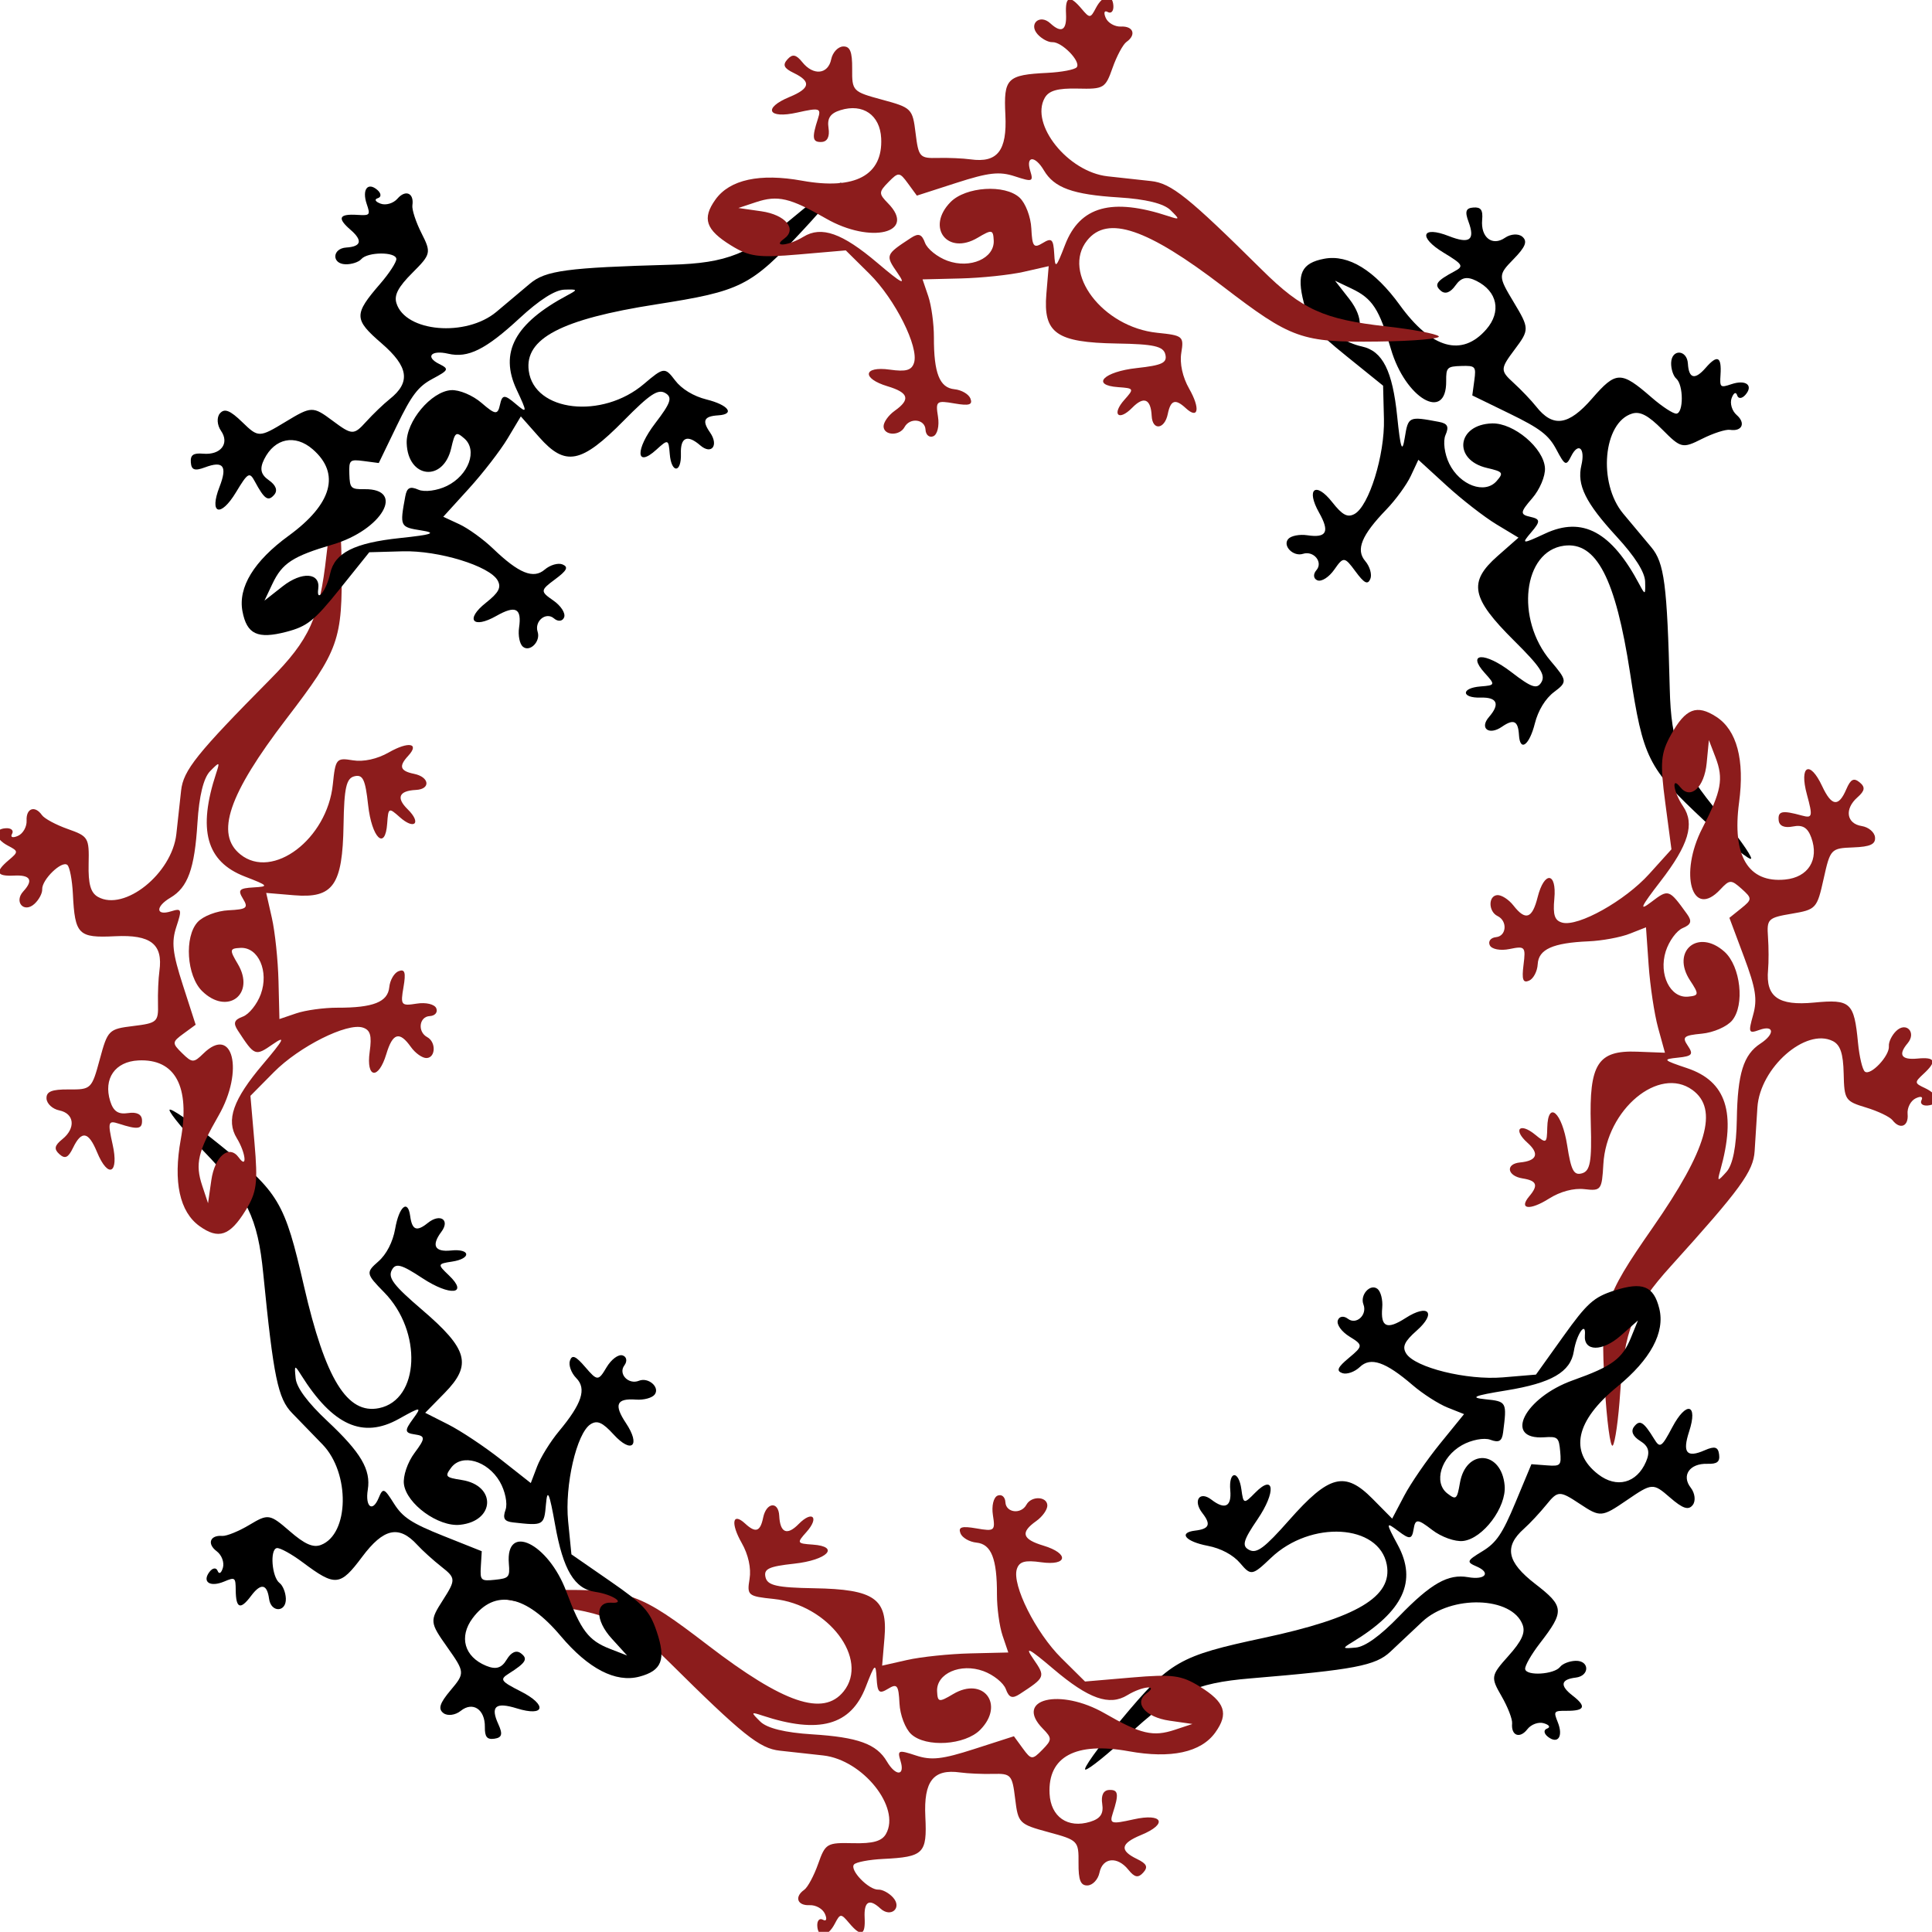 <?xml version="1.0" encoding="UTF-8"?>
<svg viewBox="0 0 442.186 442.148" xmlns="http://www.w3.org/2000/svg">
 <g transform="translate(-57.364 -389.54)">
  <path d="m456.84 479.91c-0.783 0.901-1.631 0.951-1.884 0.111-0.264-0.876-0.803-0.604-1.264 0.637-0.443 1.19 0.073 2.927 1.145 3.859 2.137 1.858 1.252 3.83-1.527 3.401-0.966-0.149-3.847 0.781-6.401 2.067-4.454 2.242-4.825 2.156-9.058-2.105-3.239-3.26-5.083-4.241-6.926-3.684-6.637 2.006-7.886 15.893-2.058 22.894 1.897 2.279 4.787 5.736 6.422 7.681 2.996 3.565 3.641 8.493 4.235 32.345 0.319 12.815 2.337 17.88 11.528 28.923 3.875 4.656 7.075 9.139 7.112 9.961s-4.865-3.127-10.893-8.777c-12.772-11.973-13.825-14.079-16.829-33.678-3.31-21.598-7.705-30.07-15.098-29.107-9.392 1.223-11.214 16.776-3.087 26.361 3.827 4.514 3.862 4.824 0.804 7.116-1.986 1.488-3.655 4.212-4.404 7.188-1.267 5.031-3.404 6.601-3.639 2.673-0.196-3.276-1.202-3.764-3.911-1.894-2.966 2.047-5.197 0.34-2.943-2.252 2.559-2.943 1.877-4.54-1.891-4.428-4.513 0.135-4.558-2.207-0.049-2.553 3.378-0.26 3.413-0.37 0.968-3.069-4.274-4.718 0.04-4.869 6.083-0.213 4.647 3.58 5.887 3.994 6.885 2.297 0.98-1.667-0.241-3.518-6.274-9.506-9.827-9.756-10.534-13.399-3.757-19.361l4.78-4.206-5.04-3.038c-2.772-1.671-7.929-5.681-11.459-8.91l-6.418-5.872-1.722 3.681c-0.947 2.025-3.466 5.486-5.598 7.691-5.687 5.884-7.053 9.214-4.843 11.805 1.069 1.253 1.593 3.099 1.165 4.103-0.597 1.4-1.389 0.995-3.407-1.746-2.489-3.381-2.745-3.403-4.817-0.425-1.225 1.76-2.931 2.855-3.876 2.486-0.928-0.362-1.037-1.407-0.241-2.322 1.595-1.834-0.618-4.534-3.071-3.747-2.218 0.712-4.734-1.834-3.367-3.406 0.633-0.728 2.591-1.108 4.351-0.845 4.446 0.665 5.191-0.766 2.7-5.184-3.062-5.432-0.797-7.234 3.007-2.392 2.321 2.954 3.493 3.58 5.09 2.717 3.328-1.798 6.959-13.505 6.751-21.761l-0.192-7.611-8.366-6.756c-7.279-5.878-8.551-7.472-9.789-12.267-1.701-6.587-0.539-9.059 4.716-10.039 5.513-1.027 11.51 2.661 17.274 10.625 7.227 9.985 14.219 11.944 19.785 5.543 3.5-4.025 2.555-8.679-2.252-11.091-2.189-1.099-3.503-0.812-4.811 1.047-1.147 1.631-2.359 2.072-3.344 1.216-1.608-1.398-1.022-2.238 3.093-4.438 2.228-1.191 2.006-1.577-2.466-4.289-5.882-3.566-5.027-6.237 1.213-3.788 4.765 1.87 6.057 0.918 4.489-3.306-0.87-2.345-0.603-3.111 1.127-3.236 1.721-0.125 2.203 0.558 2 2.832-0.358 4.015 2.317 6.105 5.235 4.091 1.301-0.898 3.09-1.003 3.976-0.233 1.214 1.055 0.714 2.318-2.029 5.128-3.564 3.65-3.563 3.855 0.056 9.876 3.589 5.971 3.595 6.283 0.199 10.809-3.304 4.404-3.32 4.822-0.277 7.597 1.771 1.615 4.114 4.07 5.207 5.456 3.841 4.869 7.4 4.362 12.774-1.818 5.526-6.355 6.612-6.376 13.64-0.265 2.408 2.094 4.963 3.76 5.678 3.703 1.66-0.133 1.639-6.566-0.026-8.014-0.692-0.602-1.222-2.234-1.176-3.626 0.106-3.221 3.641-3.042 3.834 0.194 0.207 3.462 1.605 3.797 4.061 0.972 2.688-3.092 3.676-2.634 3.404 1.576-0.188 2.912-0.07 3.014 2.482 2.158 3.323-1.116 5.118 0.248 3.212 2.44zm-39.87 14.029c-1.161 2.315-1.423 2.196-3.398-1.528-1.747-3.296-3.709-4.801-10.689-8.201l-8.549-4.164 0.462-3.423c0.436-3.229 0.265-3.417-3.005-3.319-3.214 0.096-3.465 0.348-3.434 3.454 0.093 9.482-9.346 4.003-12.65-7.342-2.658-9.128-4.226-11.545-8.955-13.8l-3.835-1.829 3.255 4.165c3.455 4.42 3.145 8.689-0.592 8.154-3.395-0.486-0.341 1.897 3.516 2.743 4.712 1.033 6.976 5.532 8.05 15.996 0.762 7.425 1.146 8.509 1.732 4.888 0.792-4.9 0.887-4.944 7.817-3.64 2 0.376 2.354 1.086 1.505 3.017-0.61 1.389-0.227 4.329 0.852 6.533 2.438 4.981 8.163 7.086 10.854 3.992 1.649-1.897 1.472-2.136-2.222-2.997-7.846-1.828-6.91-9.948 1.174-10.19 4.963-0.148 11.835 5.65 12.107 10.215 0.111 1.856-1.195 4.937-2.946 6.95-2.745 3.157-2.798 3.693-0.411 4.216 2.326 0.51 2.357 1.039 0.212 3.546-2.335 2.727-2.097 2.748 3.196 0.279 8.561-3.992 15.201-0.393 21.601 11.71 1.277 2.415 1.361 2.367 1.274-0.716-0.061-2.155-2.329-5.733-6.526-10.297-7.128-7.752-9.132-11.812-8.06-16.337 0.923-3.897-0.699-5.34-2.336-2.076z"/>
  <path d="m498.59 642.56c-1.188 0.114-1.838-0.434-1.442-1.217 0.412-0.816-0.166-0.991-1.355-0.409-1.141 0.558-1.963 2.172-1.828 3.586 0.27 2.819-1.73 3.639-3.45 1.414-0.598-0.774-3.327-2.083-6.065-2.91-4.773-1.442-4.983-1.76-5.117-7.765-0.103-4.595-0.764-6.575-2.484-7.441-6.194-3.117-16.663 6.091-17.26 15.181-0.194 2.959-0.48 7.456-0.634 9.992-0.283 4.648-3.21 8.666-19.207 26.367-8.595 9.511-10.62 14.573-11.562 28.909-0.397 6.045-1.164 11.499-1.704 12.12s-1.374-5.618-1.853-13.866c-1.014-17.478-0.327-19.729 10.994-36.008 12.475-17.939 15.124-27.108 9.1-31.502-7.652-5.582-19.684 4.44-20.394 16.986-0.334 5.909-0.522 6.158-4.318 5.713-2.464-0.289-5.551 0.537-8.144 2.178-4.383 2.775-7.014 2.441-4.479-0.568 2.115-2.51 1.721-3.556-1.531-4.066-3.56-0.558-4.002-3.333-0.583-3.659 3.882-0.371 4.487-1.999 1.678-4.513-3.365-3.011-1.785-4.739 1.723-1.885 2.628 2.139 2.73 2.083 2.816-1.558 0.151-6.364 3.382-3.503 4.557 4.035 0.903 5.796 1.518 6.95 3.41 6.407 1.859-0.534 2.248-2.716 1.999-11.213-0.406-13.841 1.59-16.97 10.611-16.625l6.362 0.243-1.562-5.674c-0.859-3.121-1.836-9.579-2.171-14.352l-0.609-8.678-3.784 1.483c-2.081 0.815-6.291 1.59-9.356 1.721-8.176 0.35-11.459 1.823-11.642 5.224-0.088 1.645-0.98 3.344-1.981 3.777-1.398 0.604-1.692-0.236-1.267-3.613 0.524-4.165 0.353-4.358-3.2-3.626-2.101 0.433-4.092 0.051-4.523-0.867-0.423-0.902 0.218-1.734 1.425-1.85 2.42-0.231 2.675-3.713 0.354-4.832-2.098-1.012-2.169-4.59-0.095-4.789 0.96-0.092 2.642 0.981 3.737 2.384 2.766 3.544 4.291 3.02 5.528-1.899 1.521-6.048 4.404-5.794 3.827 0.337-0.352 3.74 0.067 5.002 1.819 5.476 3.651 0.988 14.347-4.999 19.882-11.128l5.102-5.651-1.413-10.66c-1.229-9.275-1.054-11.306 1.351-15.636 3.303-5.947 5.848-6.94 10.333-4.03 4.705 3.052 6.513 9.857 5.207 19.6-1.637 12.217 2.083 18.453 10.527 17.645 5.31-0.508 7.83-4.533 6.006-9.592-0.831-2.304-1.981-3.002-4.21-2.554-1.955 0.393-3.137-0.123-3.261-1.421-0.203-2.121 0.8-2.327 5.3-1.088 2.436 0.671 2.541 0.238 1.166-4.808-1.808-6.637 0.651-7.984 3.488-1.911 2.167 4.637 3.759 4.837 5.532 0.695 0.984-2.299 1.705-2.671 3.046-1.57 1.333 1.095 1.213 1.921-0.501 3.431-3.025 2.664-2.525 6.022 0.978 6.572 1.562 0.245 2.931 1.401 3.043 2.57 0.153 1.601-1.079 2.172-5.003 2.32-5.098 0.192-5.238 0.342-6.761 7.199-1.51 6.801-1.721 7.031-7.3 7.974-5.429 0.918-5.728 1.21-5.433 5.317 0.171 2.391 0.179 5.784 0.018 7.542-0.568 6.175 2.361 8.259 10.514 7.48 8.383-0.802 9.185-0.068 10.072 9.202 0.304 3.176 1.009 6.144 1.566 6.595 1.295 1.047 5.711-3.631 5.5-5.829-0.087-0.913 0.653-2.461 1.645-3.438 2.295-2.262 4.735 0.302 2.646 2.781-2.235 2.652-1.451 3.858 2.275 3.501 4.078-0.39 4.479 0.622 1.383 3.487-2.142 1.982-2.127 2.138 0.313 3.274 3.177 1.48 3.539 3.705 0.648 3.981zm-38.569-17.288c-2.436 0.879-2.545 0.612-1.411-3.449 1.003-3.593 0.617-6.036-2.101-13.307l-3.33-8.906 2.692-2.164c2.539-2.041 2.546-2.295 0.107-4.477-2.396-2.144-2.752-2.134-4.869 0.139-6.463 6.939-9.533-3.535-4.114-14.035 4.36-8.448 4.887-11.281 3.012-16.173l-1.521-3.967-0.508 5.261c-0.539 5.584-3.704 8.465-6.045 5.504-2.127-2.691-1.553 1.14 0.66 4.41 2.704 3.994 1.247 8.816-5.18 17.142-4.561 5.908-5.029 6.959-2.111 4.737 3.949-3.007 4.048-2.974 8.175 2.745 1.191 1.651 0.959 2.409-0.987 3.224-1.399 0.587-3.146 2.982-3.882 5.323-1.663 5.29 1.038 10.76 5.12 10.37 2.502-0.239 2.538-0.535 0.453-3.703-4.429-6.729 1.842-11.972 7.869-6.579 3.7 3.311 4.689 12.247 1.742 15.745-1.198 1.422-4.266 2.756-6.923 3.01-4.165 0.398-4.572 0.751-3.202 2.774 1.335 1.972 0.994 2.377-2.288 2.716-3.571 0.369-3.413 0.548 2.125 2.404 8.957 3.002 11.292 10.185 7.596 23.367-0.737 2.63-0.643 2.654 1.417 0.359 1.44-1.604 2.26-5.76 2.36-11.961 0.17-10.53 1.515-14.854 5.408-17.395 3.354-2.19 3.171-4.353-0.263-3.114z" fill="#8c1c1c"/>
  <path d="m411.65 787.05c-0.945-0.729-1.044-1.573-0.221-1.874 0.859-0.314 0.556-0.837-0.709-1.225-1.214-0.372-2.917 0.243-3.785 1.368-1.73 2.242-3.75 1.473-3.485-1.326 0.092-0.973-1.004-3.795-2.437-6.27-2.498-4.315-2.433-4.691 1.573-9.165 3.066-3.424 3.937-5.321 3.274-7.129-2.39-6.509-16.326-6.946-22.975-0.719-2.165 2.027-5.447 5.114-7.294 6.859-3.384 3.199-8.267 4.131-32.043 6.114-12.775 1.066-17.713 3.377-28.201 13.196-4.422 4.14-8.71 7.596-9.53 7.681s2.838-5.04 8.127-11.386c11.208-13.449 13.248-14.622 32.639-18.764 21.368-4.565 29.569-9.446 28.177-16.77-1.769-9.305-17.402-10.216-26.496-1.544-4.283 4.084-4.591 4.137-7.057 1.218-1.601-1.895-4.418-3.403-7.433-3.977-5.096-0.971-6.788-3.013-2.881-3.477 3.259-0.386 3.687-1.419 1.662-4.014-2.217-2.841-0.643-5.168 2.076-3.07 3.087 2.383 4.642 1.609 4.31-2.147-0.398-4.498 1.937-4.679 2.546-0.198 0.456 3.358 0.569 3.386 3.12 0.788 4.461-4.542 4.863-0.244 0.568 6.06-3.303 4.848-3.644 6.11-1.891 7.007 1.722 0.881 3.498-0.446 9.124-6.818 9.166-10.38 12.761-11.298 19.109-4.88l4.477 4.527 2.739-5.209c1.506-2.865 5.209-8.246 8.227-11.959l5.488-6.75-3.775-1.505c-2.076-0.828-5.679-3.14-8.005-5.14-6.206-5.334-9.61-6.503-12.068-4.146-1.189 1.14-3.001 1.771-4.028 1.402-1.433-0.515-1.074-1.329 1.545-3.503 3.23-2.682 3.237-2.939 0.144-4.834-1.829-1.12-3.021-2.76-2.708-3.724 0.308-0.948 1.345-1.117 2.304-0.376 1.924 1.485 4.49-0.881 3.561-3.285-0.84-2.172 1.555-4.833 3.204-3.56 0.763 0.589 1.257 2.522 1.097 4.295-0.404 4.477 1.067 5.137 5.333 2.393 5.244-3.374 7.175-1.218 2.563 2.863-2.814 2.489-3.37 3.696-2.416 5.24 1.989 3.217 13.888 6.16 22.118 5.47l7.587-0.636 6.256-8.746c5.443-7.609 6.96-8.972 11.675-10.488 6.476-2.082 9.012-1.067 10.297 4.123 1.347 5.444-1.985 11.646-9.599 17.865-9.547 7.797-11.094 14.892-4.38 20.075 4.223 3.259 8.814 2.044 10.941-2.895 0.969-2.25 0.607-3.545-1.326-4.742-1.695-1.05-2.206-2.234-1.409-3.267 1.302-1.687 2.175-1.151 4.611 2.829 1.319 2.155 1.691 1.911 4.137-2.712 3.217-6.08 5.933-5.382 3.852 0.99-1.589 4.866-0.563 6.1 3.563 4.289 2.29-1.005 3.07-0.784 3.296 0.937 0.225 1.71-0.429 2.231-2.711 2.161-4.029-0.123-5.96 2.669-3.779 5.465 0.973 1.247 1.182 3.027 0.464 3.956-0.983 1.273-2.273 0.848-5.237-1.726-3.852-3.345-4.057-3.332-9.856 0.632-5.752 3.931-6.063 3.955-10.779 0.829-4.59-3.042-5.008-3.033-7.601 0.167-1.509 1.862-3.823 4.344-5.143 5.516-4.636 4.119-3.923 7.642 2.56 12.646 6.666 5.146 6.751 6.229 1.06 13.601-1.95 2.526-3.464 5.174-3.365 5.884 0.229 1.65 6.65 1.254 7.999-0.494 0.561-0.726 2.159-1.35 3.551-1.385 3.222-0.082 3.25 3.457 0.03 3.839-3.444 0.408-3.696 1.823-0.733 4.111 3.243 2.503 2.844 3.516-1.375 3.49-2.918-0.018-3.013 0.106-2.009 2.603 1.308 3.252 0.051 5.124-2.249 3.349zm-16.331-38.984c-2.378-1.024-2.276-1.293 1.328-3.482 3.188-1.937 4.577-3.983 7.563-11.149l3.658-8.777 3.444 0.261c3.248 0.247 3.427 0.065 3.138-3.194-0.283-3.203-0.55-3.439-3.649-3.227-9.46 0.646-4.542-9.097 6.592-13.056 8.957-3.186 11.279-4.893 13.254-9.745l1.602-3.935-3.968 3.493c-4.211 3.707-8.49 3.646-8.175-0.116 0.287-3.418-1.913-0.23-2.533 3.67-0.757 4.764-5.116 7.287-15.499 8.969-7.367 1.194-8.427 1.641-4.779 2.014 4.938 0.505 4.987 0.597 4.09 7.592-0.259 2.019-0.947 2.413-2.924 1.679-1.422-0.528-4.335 0.026-6.472 1.231-4.83 2.724-6.598 8.563-3.352 11.068 1.99 1.536 2.219 1.345 2.862-2.393 1.367-7.939 9.528-7.479 10.241 0.578 0.438 4.946-4.95 12.144-9.492 12.682-1.847 0.219-4.998-0.905-7.111-2.535-3.312-2.557-3.85-2.578-4.233-0.165-0.374 2.352-0.9 2.414-3.527 0.418-2.859-2.172-2.866-1.933-0.092 3.207 4.485 8.313 1.279 15.152-10.43 22.248-2.336 1.416-2.284 1.497 0.789 1.23 2.147-0.186 5.587-2.659 9.899-7.116 7.323-7.568 11.26-9.805 15.839-8.999 3.945 0.695 5.29-1.009 1.937-2.453z"/>
  <path d="m244.42 830.3c-0.059-1.192 0.519-1.815 1.283-1.385 0.797 0.449 0.998-0.12 0.471-1.335-0.505-1.165-2.079-2.061-3.498-1.992-2.828 0.139-3.555-1.897-1.253-3.511 0.801-0.562 2.235-3.227 3.187-5.924 1.661-4.701 1.989-4.896 7.993-4.753 4.594 0.11 6.604-0.459 7.548-2.138 3.4-6.043-5.314-16.927-14.367-17.943-2.947-0.331-7.426-0.824-9.953-1.095-4.63-0.498-8.508-3.607-25.451-20.405-9.103-9.025-14.067-11.282-28.344-12.886-6.02-0.676-11.433-1.694-12.029-2.263s5.676-1.113 13.937-1.21c17.506-0.205 19.723 0.586 35.461 12.647 17.343 13.291 26.38 16.361 31.047 10.547 5.929-7.386-3.525-19.868-16.025-21.157-5.887-0.607-6.127-0.806-5.507-4.577 0.402-2.448-0.28-5.57-1.8-8.236-2.57-4.507-2.115-7.12 0.775-4.448 2.41 2.228 3.473 1.883 4.133-1.341 0.722-3.53 3.514-3.844 3.683-0.413 0.191 3.895 1.79 4.575 4.43 1.885 3.163-3.222 4.816-1.564 1.803 1.808-2.258 2.527-2.207 2.631 1.426 2.885 6.35 0.445 3.343 3.541-4.241 4.366-5.832 0.634-7.013 1.195-6.558 3.11 0.447 1.882 2.61 2.371 11.109 2.515 13.845 0.234 16.878 2.373 16.117 11.368l-0.537 6.344 5.74-1.298c3.157-0.714 9.654-1.391 14.437-1.505l8.697-0.207-1.306-3.849c-0.718-2.117-1.297-6.358-1.287-9.425 0.029-8.183-1.291-11.531-4.68-11.871-1.639-0.164-3.295-1.133-3.681-2.154-0.539-1.424 0.314-1.679 3.667-1.099 4.136 0.716 4.337 0.555 3.77-3.029-0.335-2.118 0.138-4.09 1.075-4.478 0.921-0.381 1.722 0.298 1.782 1.509 0.119 2.428 3.585 2.843 4.81 0.577 1.107-2.049 4.686-1.954 4.788 0.126 0.047 0.963-1.102 2.593-2.554 3.622-3.668 2.599-3.215 4.147 1.642 5.61 5.971 1.799 5.584 4.667-0.514 3.808-3.72-0.524-4.999-0.164-5.554 1.564-1.156 3.601 4.33 14.563 10.197 20.375l5.409 5.358 10.714-0.918c9.322-0.799 11.343-0.53 15.557 2.073 5.788 3.575 6.662 6.163 3.548 10.509-3.267 4.559-10.147 6.05-19.82 4.295-12.128-2.2-18.53 1.228-18.113 9.7 0.262 5.328 4.166 8.031 9.305 6.443 2.34-0.723 3.09-1.84 2.746-4.087-0.302-1.971 0.268-3.128 1.571-3.192 2.128-0.105 2.287 0.907 0.841 5.344-0.783 2.402-0.356 2.527 4.749 1.387 6.713-1.5 7.945 1.019 1.747 3.573-4.732 1.95-5.006 3.531-0.95 5.494 2.251 1.089 2.589 1.827 1.427 3.115-1.155 1.281-1.976 1.123-3.404-0.659-2.521-3.145-5.899-2.801-6.61 0.673-0.317 1.549-1.535 2.864-2.708 2.921-1.606 0.079-2.12-1.179-2.087-5.105 0.044-5.101-0.099-5.248-6.879-7.087-6.724-1.823-6.944-2.044-7.628-7.661-0.666-5.466-0.944-5.778-5.061-5.673-2.396 0.061-5.787-0.088-7.534-0.331-6.142-0.853-8.36 1.977-7.958 10.157 0.413 8.411-0.356 9.179-9.657 9.636-3.187 0.157-6.184 0.723-6.661 1.26-1.106 1.245 3.363 5.872 5.568 5.764 0.916-0.045 2.428 0.766 3.359 1.802 2.154 2.397-0.52 4.716-2.9 2.515-2.546-2.355-3.787-1.628-3.603 2.111 0.201 4.092-0.828 4.446-3.548 1.22-1.881-2.231-2.037-2.223-3.285 0.161-1.625 3.106-3.865 3.364-4.007 0.463zm19.053-37.729c-0.765-2.474-0.494-2.57 3.51-1.25 3.543 1.168 6.001 0.896 13.39-1.484l9.051-2.915 2.037 2.789c1.921 2.631 2.175 2.649 4.467 0.314 2.252-2.295 2.259-2.651 0.086-4.87-6.633-6.777 3.971-9.36 14.211-3.461 8.238 4.746 11.043 5.404 16.016 3.756l4.033-1.336-5.232-0.751c-5.553-0.797-8.285-4.091-5.218-6.293 2.786-2-1.067-1.604-4.436 0.456-4.115 2.517-8.864 0.838-16.884-5.967-5.691-4.829-6.719-5.345-4.634-2.328 2.821 4.084 2.783 4.181-3.12 8.039-1.704 1.113-2.45 0.847-3.175-1.135-0.521-1.425-2.833-3.28-5.138-4.124-5.208-1.905-10.797 0.539-10.595 4.635 0.123 2.511 0.417 2.561 3.678 0.624 6.926-4.114 11.874 2.393 6.208 8.165-3.478 3.543-12.451 4.118-15.808 1.013-1.365-1.263-2.556-4.389-2.687-7.055-0.205-4.179-0.539-4.602-2.623-3.327-2.031 1.242-2.42 0.883-2.608-2.412-0.204-3.584-0.39-3.435-2.5 2.012-3.413 8.808-10.696 10.809-23.694 6.508-2.593-0.858-2.621-0.765-0.424 1.399 1.536 1.512 5.649 2.524 11.839 2.911 10.51 0.657 14.768 2.2 17.127 6.206 2.032 3.451 4.202 3.369 3.123-0.119z" fill="#8c1c1c"/>
  <path d="m105.3 749.32c0.715-0.956 1.557-1.069 1.871-0.25 0.328 0.854 0.845 0.543 1.214-0.728 0.354-1.22-0.288-2.913-1.426-3.764-2.268-1.695-1.531-3.727 1.272-3.505 0.975 0.077 3.779-1.063 6.231-2.533 4.276-2.564 4.653-2.506 9.189 1.431 3.471 3.013 5.381 3.855 7.179 3.163 6.471-2.49 6.692-16.431 0.364-22.983-2.06-2.133-5.197-5.367-6.971-7.187-3.251-3.335-4.258-8.202-6.608-31.945-1.263-12.757-3.65-17.659-13.63-27.994-4.208-4.358-7.73-8.592-7.827-9.41s5.083 2.76 11.511 7.95c13.621 10.999 14.825 13.021 19.266 32.345 4.894 21.295 9.901 29.42 17.203 27.914 9.276-1.912 9.946-17.557 1.135-26.517-4.15-4.22-4.208-4.526-1.327-7.037 1.871-1.63 3.334-4.47 3.862-7.493 0.892-5.111 2.908-6.834 3.432-2.934 0.437 3.253 1.476 3.665 4.04 1.6 2.807-2.26 5.158-0.722 3.101 2.029-2.335 3.124-1.537 4.666 2.213 4.276 4.491-0.467 4.708 1.864 0.237 2.542-3.35 0.508-3.377 0.621-0.739 3.132 4.61 4.39 0.32 4.859-6.051 0.661-4.898-3.228-6.166-3.549-7.036-1.783-0.854 1.735 0.5 3.49 6.958 9.018 10.52 9.004 11.494 12.585 5.175 19.032l-4.457 4.547 5.251 2.658c2.888 1.462 8.326 5.081 12.084 8.041l6.833 5.383 1.446-3.798c0.795-2.089 3.053-5.726 5.016-8.083 5.237-6.288 6.354-9.709 3.959-12.13-1.158-1.171-1.817-2.974-1.464-4.006 0.492-1.441 1.312-1.094 3.526 1.49 2.731 3.188 2.989 3.191 4.835 0.069 1.092-1.846 2.713-3.063 3.682-2.765 0.952 0.293 1.138 1.327 0.412 2.298-1.455 1.947 0.95 4.476 3.339 3.51 2.159-0.873 4.856 1.48 3.609 3.149-0.577 0.773-2.502 1.296-4.277 1.163-4.483-0.335-5.12 1.147-2.31 5.37 3.455 5.192 1.328 7.155-2.823 2.607-2.533-2.775-3.748-3.312-5.277-2.334-3.186 2.038-5.945 13.982-5.128 22.2l0.753 7.576 8.841 6.12c7.692 5.325 9.079 6.821 10.667 11.512 2.182 6.444 1.206 8.995-3.963 10.359-5.423 1.431-11.675-1.805-18.011-9.322-7.944-9.425-15.061-10.863-20.14-4.069-3.194 4.272-1.908 8.844 3.064 10.895 2.264 0.934 3.554 0.552 4.721-1.399 1.023-1.711 2.2-2.24 3.245-1.459 1.707 1.276 1.185 2.157-2.758 4.654-2.134 1.352-1.885 1.721 2.776 4.095 6.129 3.123 5.473 5.849-0.93 3.867-4.89-1.514-6.108-0.469-4.233 3.628 1.04 2.275 0.831 3.058-0.886 3.31-1.707 0.251-2.238-0.394-2.203-2.677 0.061-4.03-2.761-5.918-5.523-3.694-1.231 0.992-3.008 1.228-3.948 0.525-1.288-0.963-0.883-2.26 1.645-5.263 3.285-3.903 3.269-4.107-0.784-9.845-4.019-5.69-4.048-6.001-0.995-10.765 2.97-4.636 2.955-5.054-0.284-7.597-1.885-1.48-4.403-3.756-5.595-5.057-4.19-4.572-7.702-3.804-12.605 2.755-5.042 6.745-6.124 6.846-13.583 1.27-2.556-1.911-5.227-3.384-5.936-3.274-1.646 0.255-1.151 6.669 0.617 7.99 0.735 0.549 1.383 2.138 1.44 3.529 0.132 3.22-3.406 3.303-3.838 0.09-0.461-3.437-1.88-3.668-4.122-0.67-2.453 3.281-3.472 2.898-3.511-1.321-0.027-2.918-0.153-3.011-2.634-1.969-3.231 1.357-5.122 0.13-3.383-2.197zm38.727-16.931c0.987-2.394 1.258-2.295 3.502 1.274 1.986 3.158 4.053 4.515 11.264 7.39l8.832 3.522-0.208 3.448c-0.196 3.252-0.012 3.427 3.242 3.089 3.198-0.333 3.43-0.603 3.17-3.698-0.792-9.449 9.025-4.681 13.157 6.389 3.324 8.907 5.066 11.202 9.948 13.102l3.959 1.541-3.553-3.913c-3.771-4.153-3.777-8.433-0.011-8.175 3.422 0.234 0.2-1.917-3.709-2.476-4.775-0.683-7.365-5.003-9.208-15.359-1.308-7.348-1.771-8.401-2.087-4.747-0.428 4.945-0.52 4.996-7.528 4.207-2.022-0.228-2.428-0.909-1.724-2.898 0.506-1.43-0.093-4.333-1.331-6.452-2.799-4.787-8.664-6.465-11.119-3.181-1.505 2.013-1.31 2.239 2.437 2.825 7.959 1.244 7.625 9.412-0.419 10.249-4.939 0.514-12.219-4.761-12.828-9.295-0.247-1.843 0.828-5.011 2.425-7.149 2.505-3.351 2.518-3.889 0.099-4.235-2.357-0.337-2.428-0.862-0.473-3.52 2.127-2.892 1.889-2.895-3.208-0.043-8.243 4.613-15.131 1.512-22.406-10.085-1.452-2.314-1.532-2.26-1.218 0.808 0.22 2.144 2.745 5.545 7.268 9.788 7.681 7.205 9.978 11.107 9.242 15.698-0.634 3.955 1.091 5.274 2.482 1.898z"/>
  <path d="m58.742 579.1c1.192-0.059 1.816 0.517 1.385 1.282-0.449 0.797 0.121 0.998 1.335 0.471 1.165-0.505 2.06-2.08 1.99-3.499-0.141-2.828 1.895-3.556 3.511-1.255 0.562 0.8 3.228 2.233 5.926 3.184 4.702 1.658 4.898 1.986 4.758 7.99-0.107 4.595 0.463 6.603 2.142 7.546 6.045 3.396 16.924-5.324 17.935-14.377 0.329-2.947 0.819-7.426 1.089-9.953 0.495-4.631 3.602-8.51 20.39-25.463 9.02-9.109 11.274-14.073 12.869-28.351 0.673-6.02 1.688-11.434 2.256-12.03s1.116 5.675 1.218 13.936c0.215 17.506-0.574 19.723-12.626 35.468-13.281 17.351-16.345 26.389-10.529 31.053 7.389 5.925 19.866-3.537 21.148-16.037 0.603-5.887 0.803-6.128 4.574-5.51 2.449 0.401 5.57-0.283 8.235-1.804 4.505-2.572 7.119-2.119 4.448 0.772-2.227 2.411-1.881 3.474 1.344 4.132 3.531 0.72 3.846 3.512 0.415 3.682-3.895 0.194-4.574 1.792-1.882 4.432 3.224 3.161 1.567 4.815-1.807 1.804-2.528-2.256-2.632-2.205-2.884 1.428-0.441 6.351-3.539 3.345-4.368-4.239-0.638-5.831-1.199-7.013-3.114-6.556-1.881 0.448-2.369 2.611-2.508 11.11-0.226 13.846-2.363 16.879-11.358 16.123l-6.345-0.533 1.301 5.74c0.716 3.157 1.397 9.653 1.514 14.436l0.212 8.696 3.848-1.308c2.116-0.72 6.357-1.301 9.425-1.292 8.183 0.024 11.53-1.298 11.868-4.687 0.163-1.639 1.132-3.296 2.152-3.682 1.424-0.539 1.68 0.313 1.101 3.667-0.713 4.137-0.552 4.337 3.031 3.768 2.118-0.336 4.09 0.136 4.478 1.072 0.382 0.92-0.297 1.723-1.508 1.783-2.428 0.121-2.841 3.587-0.574 4.811 2.05 1.106 1.957 4.685-0.124 4.788-0.963 0.048-2.594-1.101-3.624-2.552-2.601-3.666-4.149-3.212-5.609 1.645-1.795 5.972-4.664 5.587-3.808-0.512 0.522-3.72 0.161-4.999-1.568-5.553-3.602-1.154-14.56 4.338-20.369 10.209l-5.355 5.412 0.925 10.713c0.805 9.321 0.536 11.343-2.063 15.558-3.571 5.79-6.159 6.666-10.506 3.554-4.561-3.264-6.056-10.144-4.307-19.818 2.193-12.13-1.239-18.529-9.711-18.108-5.327 0.265-8.029 4.171-6.437 9.308 0.725 2.34 1.842 3.089 4.089 2.744 1.97-0.303 3.128 0.266 3.193 1.569 0.106 2.128-0.905 2.288-5.344 0.845-2.403-0.781-2.527-0.354-1.384 4.75 1.504 6.712-1.014 7.946-3.572 1.75-1.953-4.731-3.534-5.004-5.495-0.946-1.088 2.252-1.825 2.59-3.115 1.429-1.282-1.154-1.124-1.975 0.657-3.404 3.143-2.523 2.797-5.901-0.677-6.609-1.549-0.316-2.864-1.534-2.923-2.706-0.08-1.606 1.177-2.121 5.103-2.09 5.101 0.041 5.248-0.102 7.083-6.883 1.819-6.725 2.04-6.945 7.657-7.632 5.465-0.669 5.777-0.947 5.67-5.064-0.062-2.396 0.085-5.787 0.326-7.535 0.849-6.143-1.982-8.358-10.161-7.952-8.411 0.418-9.179-0.351-9.641-9.652-0.158-3.187-0.727-6.184-1.264-6.66-1.246-1.105-5.87 3.367-5.761 5.571 0.046 0.916-0.764 2.428-1.8 3.36-2.396 2.155-4.716-0.517-2.517-2.899 2.353-2.548 1.626-3.787-2.113-3.602-4.092 0.203-4.447-0.826-1.222-3.547 2.23-1.882 2.222-2.038-0.163-3.285-3.107-1.623-3.367-3.862-0.466-4.007zm37.74 19.03c2.473-0.767 2.57-0.495 1.252 3.509-1.166 3.544-0.892 6.001 1.492 13.39l2.92 9.049-2.788 2.038c-2.63 1.923-2.648 2.176-0.311 4.467 2.296 2.251 2.652 2.257 4.87 0.083 6.773-6.637 9.362 3.966 3.47 14.209-4.741 8.241-5.397 11.047-3.747 16.018l1.338 4.032 0.748-5.233c0.794-5.554 4.087-8.287 6.29-5.222 2.002 2.785 1.604-1.068-0.459-4.436-2.519-4.114-0.844-8.863 5.957-16.887 4.826-5.694 5.341-6.722 2.325-4.636-4.082 2.824-4.18 2.786-8.041-3.115-1.114-1.703-0.848-2.45 1.133-3.176 1.424-0.522 3.279-2.835 4.121-5.14 1.902-5.209-0.546-10.796-4.642-10.593-2.511 0.125-2.56 0.419-0.622 3.679 4.118 6.924-2.386 11.875-8.161 6.213-3.546-3.476-4.126-12.448-1.022-15.808 1.262-1.366 4.388-2.559 7.053-2.691 4.179-0.208 4.601-0.541 3.325-2.625-1.244-2.031-0.884-2.42 2.41-2.609 3.584-0.206 3.435-0.392-2.013-2.498-8.81-3.407-10.815-10.689-6.522-23.69 0.857-2.594 0.764-2.622-1.399-0.423-1.512 1.537-2.52 5.651-2.904 11.841-0.651 10.511-2.191 14.769-6.196 17.13-3.45 2.034-3.366 4.204 0.121 3.123z" fill="#8c1c1c"/>
  <path d="m143.73 433.01c0.903 0.781 0.956 1.628 0.117 1.884-0.875 0.266-0.602 0.805 0.641 1.262 1.191 0.439 2.926-0.081 3.855-1.156 1.852-2.142 3.826-1.263 3.406 1.517-0.146 0.967 0.793 3.845 2.086 6.395 2.256 4.447 2.17 4.819-2.078 9.064-3.251 3.249-4.226 5.095-3.663 6.937 2.026 6.631 15.916 7.838 22.9 1.99 2.274-1.904 5.722-4.805 7.662-6.445 3.556-3.007 8.482-3.667 32.332-4.332 12.814-0.357 17.873-2.391 28.888-11.615 4.644-3.889 9.117-7.103 9.94-7.142s-3.112 4.875-8.745 10.919c-11.935 12.808-14.037 13.867-33.627 16.93-21.588 3.375-30.047 7.795-29.062 15.185 1.251 9.388 16.81 11.163 26.37 3.008 4.503-3.841 4.813-3.877 7.113-0.825 1.494 1.981 4.223 3.642 7.202 4.383 5.035 1.251 6.611 3.384 2.684 3.631-3.276 0.205-3.76 1.213-1.882 3.916 2.056 2.959 0.356 5.196-2.243 2.95-2.951-2.55-4.546-1.863-4.422 1.905 0.148 4.513-2.193 4.564-2.553 0.056-0.27-3.378-0.38-3.412-3.072-0.959-4.705 4.288-4.869-0.025-0.232-6.082 3.566-4.658 3.976-5.899 2.276-6.892-1.67-0.975-3.517 0.252-9.487 6.302-9.726 9.857-13.367 10.575-19.35 3.815l-4.22-4.768-3.023 5.05c-1.663 2.777-5.657 7.946-8.876 11.485l-5.853 6.436 3.686 1.711c2.027 0.941 5.496 3.45 7.708 5.575 5.901 5.669 9.235 7.025 11.82 4.808 1.25-1.072 3.095-1.602 4.099-1.177 1.402 0.593 0.999 1.386-1.736 3.412-3.373 2.499-3.395 2.756-0.411 4.819 1.764 1.22 2.864 2.923 2.498 3.869-0.36 0.929-1.404 1.041-2.322 0.248-1.839-1.589-4.532 0.631-3.738 3.082 0.718 2.216-1.82 4.74-3.396 3.377-0.73-0.631-1.116-2.588-0.858-4.349 0.651-4.448-0.781-5.189-5.193-2.684-5.423 3.079-7.231 0.819-2.401-3 2.947-2.33 3.569-3.504 2.702-5.099-1.808-3.322-13.526-6.919-21.782-6.685l-7.61 0.215-6.731 8.386c-5.856 7.296-7.446 8.573-12.238 9.826-6.582 1.721-9.058 0.567-10.053-4.686-1.044-5.51 2.627-11.518 10.573-17.306 9.964-7.257 11.902-14.255 5.484-19.802-4.036-3.488-8.687-2.529-11.084 2.285-1.092 2.193-0.802 3.506 1.062 4.808 1.634 1.142 2.079 2.353 1.226 3.34-1.393 1.612-2.235 1.029-4.448-3.08-1.198-2.224-1.583-2.002-4.281 2.479-3.549 5.893-6.221 5.046-3.791-1.202 1.856-4.77 0.9-6.059-3.32-4.479-2.342 0.877-3.109 0.613-3.24-1.118-0.13-1.72 0.551-2.204 2.826-2.008 4.016 0.346 6.098-2.336 4.075-5.247-0.902-1.298-1.012-3.087-0.245-3.975 1.052-1.217 2.316-0.721 5.134 2.014 3.661 3.553 3.866 3.551 9.876-0.086 5.96-3.607 6.272-3.613 10.808-0.231 4.414 3.291 4.832 3.305 7.598 0.254 1.61-1.776 4.058-4.126 5.44-5.223 4.857-3.856 4.34-7.413-1.857-12.769-6.371-5.506-6.396-6.593-0.306-13.639 2.087-2.414 3.745-4.974 3.686-5.689-0.138-1.66-6.571-1.62-8.014 0.05-0.6 0.694-2.23 1.228-3.622 1.187-3.221-0.096-3.053-3.632 0.182-3.834 3.461-0.217 3.792-1.616 0.959-4.064-3.1-2.679-2.645-3.668 1.566-3.409 2.912 0.179 3.015 0.061 2.15-2.488-1.125-3.319 0.233-5.119 2.431-3.219zm14.149 39.828c2.318 1.154 2.201 1.417-1.518 3.403-3.291 1.757-4.79 3.724-8.169 10.713l-4.138 8.561-3.424-0.452c-3.23-0.426-3.418-0.255-3.31 3.015 0.106 3.214 0.359 3.464 3.465 3.424 9.482-0.122 4.031 9.334-7.304 12.672-9.12 2.685-11.532 4.261-13.773 8.996l-1.817 3.84 4.155-3.268c4.41-3.468 8.679-3.171 8.155 0.568-0.476 3.397 1.898 0.335 2.732-3.524 1.019-4.715 5.511-6.992 15.972-8.098 7.422-0.785 8.505-1.172 4.883-1.746-4.902-0.777-4.947-0.872-3.663-7.806 0.37-2.001 1.079-2.357 3.013-1.514 1.391 0.606 4.329 0.214 6.53-0.871 4.973-2.453 7.062-8.184 3.959-10.866-1.902-1.644-2.141-1.466-2.99 2.231-1.804 7.851-9.928 6.94-10.193-1.143-0.163-4.963 5.614-11.852 10.179-12.138 1.856-0.116 4.94 1.18 6.959 2.925 3.166 2.736 3.701 2.787 4.218 0.399 0.503-2.327 1.032-2.361 3.545-0.222 2.734 2.326 2.754 2.089 0.27-3.197-4.018-8.549-0.438-15.2 11.645-21.636 2.411-1.284 2.363-1.369-0.719-1.272-2.154 0.067-5.726 2.346-10.278 6.557-7.73 7.152-11.785 9.167-16.312 8.109-3.9-0.912-5.338 0.715-2.069 2.342z"/>
  <path d="m312.19 390.91c0.059 1.192-0.517 1.816-1.282 1.385-0.797-0.449-0.998 0.121-0.471 1.335 0.505 1.165 2.08 2.06 3.499 1.99 2.828-0.141 3.556 1.895 1.255 3.511-0.8 0.562-2.233 3.228-3.184 5.925-1.658 4.702-1.986 4.898-7.99 4.758-4.595-0.107-6.603 0.463-7.546 2.142-3.396 6.045 5.324 16.924 14.377 17.935 2.947 0.329 7.426 0.819 9.953 1.089 4.631 0.495 8.51 3.602 25.463 20.39 9.109 9.02 14.073 11.274 28.351 12.869 6.02 0.673 11.434 1.688 12.03 2.256s-5.675 1.116-13.936 1.218c-17.506 0.215-19.723-0.574-35.468-12.626-17.351-13.281-26.389-16.345-31.053-10.529-5.925 7.389 3.537 19.866 16.037 21.148 5.887 0.603 6.128 0.803 5.51 4.574-0.401 2.449 0.283 5.57 1.804 8.235 2.572 4.505 2.119 7.119-0.772 4.448-2.411-2.227-3.474-1.881-4.132 1.344-0.72 3.531-3.512 3.846-3.682 0.415-0.194-3.895-1.792-4.574-4.432-1.882-3.161 3.224-4.815 1.567-1.804-1.807 2.256-2.528 2.205-2.632-1.428-2.884-6.351-0.441-3.345-3.539 4.239-4.368 5.831-0.638 7.013-1.199 6.556-3.114-0.448-1.881-2.611-2.369-11.11-2.508-13.846-0.226-16.879-2.363-16.123-11.358l0.533-6.345-5.74 1.301c-3.157 0.716-9.653 1.397-14.436 1.514l-8.696 0.212 1.308 3.848c0.72 2.116 1.301 6.357 1.292 9.425-0.024 8.183 1.298 11.53 4.687 11.868 1.639 0.163 3.296 1.132 3.682 2.152 0.539 1.424-0.313 1.68-3.667 1.101-4.137-0.713-4.337-0.552-3.768 3.031 0.336 2.118-0.136 4.09-1.072 4.478-0.92 0.382-1.723-0.297-1.783-1.508-0.121-2.428-3.587-2.841-4.811-0.574-1.106 2.05-4.685 1.957-4.788-0.124-0.048-0.963 1.101-2.594 2.552-3.624 3.666-2.601 3.212-4.149-1.645-5.609-5.972-1.795-5.587-4.664 0.512-3.808 3.72 0.522 4.999 0.161 5.553-1.568 1.154-3.602-4.338-14.56-10.209-20.369l-5.412-5.355-10.713 0.925c-9.321 0.805-11.343 0.536-15.558-2.063-5.79-3.571-6.666-6.159-3.554-10.506 3.264-4.561 10.144-6.056 19.818-4.307 12.13 2.193 18.529-1.239 18.108-9.711-0.265-5.327-4.171-8.029-9.308-6.437-2.34 0.725-3.089 1.842-2.744 4.089 0.303 1.97-0.266 3.128-1.569 3.193-2.128 0.106-2.288-0.905-0.845-5.344 0.781-2.403 0.354-2.527-4.75-1.384-6.712 1.504-7.946-1.014-1.75-3.572 4.731-1.953 5.004-3.534 0.946-5.495-2.252-1.088-2.59-1.825-1.429-3.115 1.154-1.282 1.975-1.124 3.404 0.657 2.523 3.143 5.901 2.797 6.609-0.677 0.316-1.549 1.534-2.864 2.706-2.923 1.606-0.08 2.121 1.177 2.09 5.103-0.041 5.101 0.102 5.248 6.883 7.083 6.725 1.819 6.945 2.04 7.632 7.657 0.669 5.465 0.947 5.777 5.064 5.67 2.396-0.062 5.787 0.085 7.535 0.326 6.143 0.849 8.358-1.982 7.952-10.161-0.418-8.411 0.351-9.179 9.652-9.641 3.187-0.158 6.184-0.727 6.66-1.264 1.105-1.246-3.367-5.87-5.571-5.761-0.916 0.046-2.428-0.764-3.36-1.8-2.155-2.396 0.517-4.716 2.899-2.517 2.548 2.353 3.787 1.626 3.602-2.113-0.203-4.092 0.826-4.447 3.547-1.222 1.882 2.23 2.038 2.222 3.285-0.163 1.623-3.106 3.862-3.367 4.007-0.466zm-19.03 37.74c0.767 2.473 0.495 2.57-3.509 1.252-3.544-1.166-6.001-0.892-13.39 1.492l-9.049 2.92-2.038-2.788c-1.923-2.63-2.176-2.648-4.467-0.311-2.251 2.296-2.257 2.652-0.083 4.87 6.637 6.773-3.966 9.362-14.209 3.47-8.241-4.741-11.046-5.397-16.018-3.747l-4.032 1.338 5.233 0.748c5.554 0.794 8.287 4.087 5.222 6.29-2.785 2.002 1.068 1.604 4.436-0.458 4.114-2.519 8.863-0.844 16.887 5.957 5.694 4.826 6.722 5.341 4.636 2.325-2.824-4.082-2.786-4.18 3.115-8.041 1.703-1.114 2.45-0.848 3.176 1.133 0.522 1.424 2.835 3.279 5.14 4.121 5.209 1.902 10.796-0.546 10.593-4.642-0.125-2.511-0.419-2.56-3.679-0.621-6.924 4.118-11.875-2.386-6.213-8.161 3.476-3.546 12.448-4.126 15.808-1.022 1.366 1.262 2.559 4.388 2.691 7.053 0.208 4.179 0.541 4.601 2.625 3.325 2.031-1.244 2.42-0.884 2.609 2.41 0.206 3.584 0.392 3.435 2.498-2.013 3.407-8.81 10.689-10.815 23.69-6.522 2.594 0.857 2.622 0.764 0.423-1.399-1.537-1.512-5.651-2.52-11.841-2.904-10.511-0.651-14.769-2.191-17.13-6.196-2.034-3.45-4.204-3.366-3.123 0.121z" fill="#8c1c1c"/>
 </g>
</svg>
